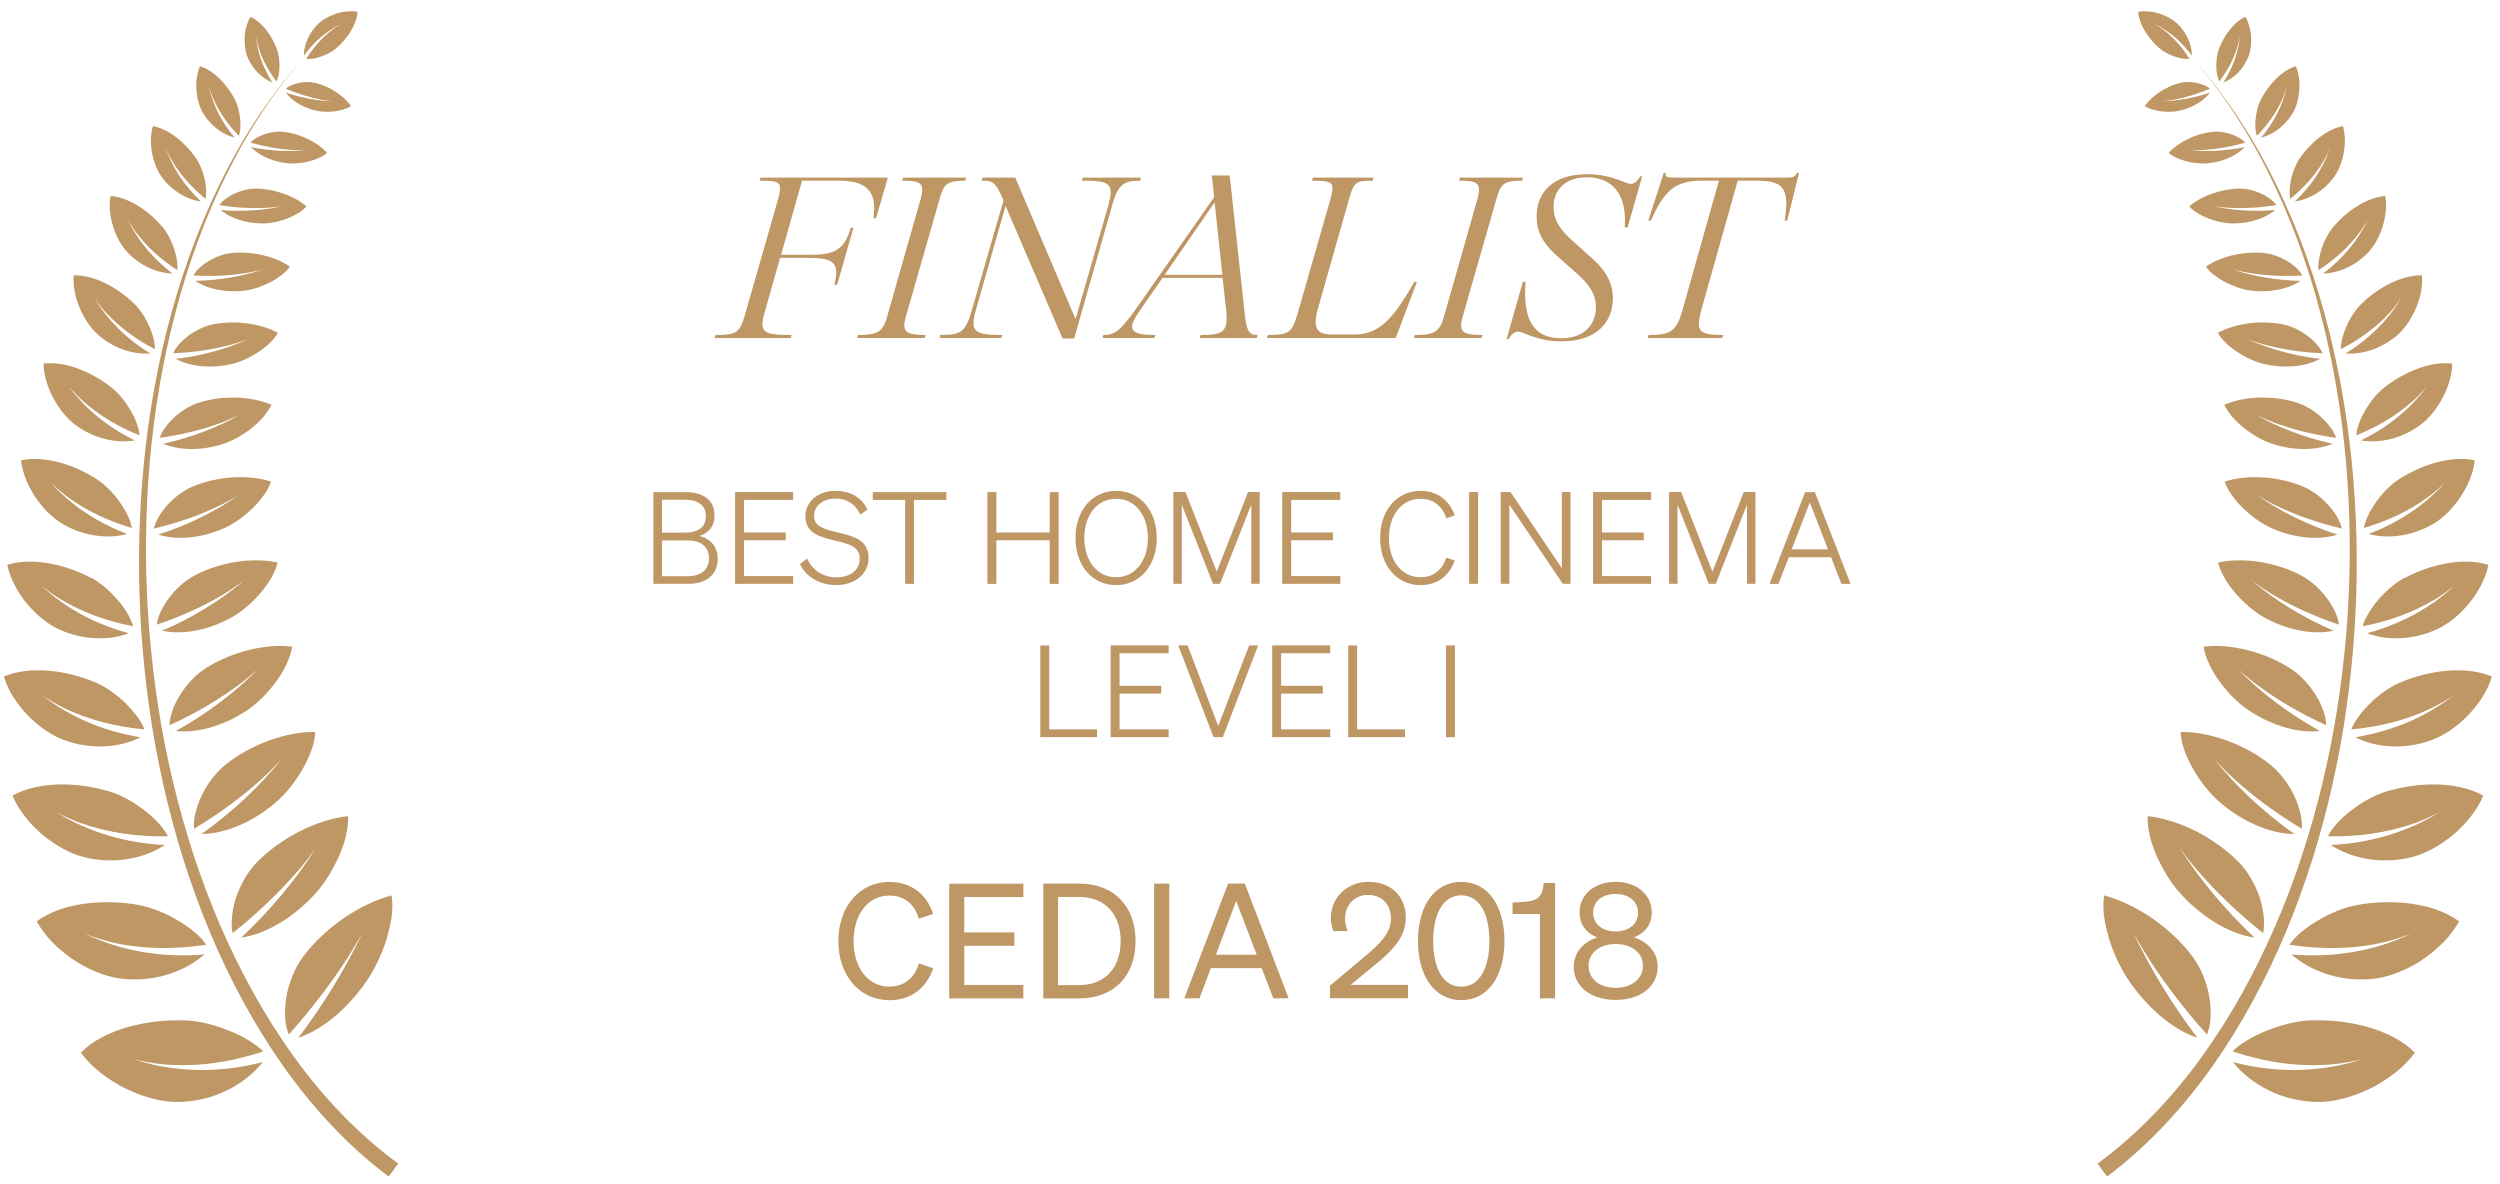 <svg width="171" height="81" viewBox="0 0 171 81" fill="none" xmlns="http://www.w3.org/2000/svg">
<path d="M50.956 21.525L53.182 13.762C53.311 13.31 53.359 13.052 53.359 12.875C53.359 12.407 52.989 12.359 51.958 12.359L52.022 12.149H60.728L59.923 14.926H59.746C59.778 14.684 59.794 14.458 59.794 14.265C59.794 12.926 59.069 12.359 57.359 12.359H54.86L53.426 17.429H55.362C57.053 17.429 57.733 17.139 58.2 15.571H58.377L57.262 19.477H57.069C57.15 19.154 57.198 18.864 57.198 18.638C57.198 17.8 56.57 17.638 55.246 17.638H53.359L52.296 21.383C52.215 21.689 52.151 21.931 52.151 22.125C52.151 22.77 52.505 22.915 54.135 22.915L54.087 23.125H48.879L48.943 22.915C50.36 22.915 50.602 22.77 50.959 21.528L50.956 21.525Z" fill="#BE9765"/>
<path d="M60.644 21.783L62.902 13.858C63.015 13.488 63.079 13.181 63.079 12.972C63.079 12.456 62.709 12.359 61.71 12.359L61.775 12.149H66.078L66.029 12.359C64.79 12.359 64.564 12.552 64.271 13.601L61.949 21.702C61.884 21.912 61.852 22.105 61.852 22.25C61.852 22.799 62.287 22.912 63.318 22.912L63.253 23.121H58.625L58.689 22.912C59.833 22.912 60.348 22.799 60.641 21.783H60.644Z" fill="#BE9765"/>
<path d="M67.137 12.355L67.202 12.146H69.443L73.569 21.831L75.778 14.165C75.891 13.745 75.972 13.423 75.972 13.165C75.972 12.439 75.408 12.359 74.004 12.359L74.068 12.149H78.033L77.985 12.359C76.938 12.359 76.487 12.552 76.097 13.955L73.469 23.157H72.68L68.78 14.084L66.812 20.992C66.667 21.476 66.587 21.831 66.587 22.105C66.587 22.815 67.182 22.911 68.554 22.911L68.49 23.121H64.268L64.316 22.911C65.781 22.911 66.058 22.734 66.541 20.989L68.638 13.71L68.558 13.533C68.091 12.42 67.849 12.355 67.141 12.355H67.137Z" fill="#BE9765"/>
<path d="M77.727 21.089L83.048 13.488L82.887 12.004H84.111L85.125 21.318C85.27 22.673 85.415 22.915 86.027 22.915L85.963 23.124H82.046L82.127 22.915C83.705 22.915 84.014 22.689 83.866 21.218L83.624 19.006H79.515L77.904 21.331C77.598 21.783 77.437 22.105 77.437 22.331C77.437 22.799 78.001 22.912 79.035 22.912L78.954 23.121H75.408L75.473 22.912C76.181 22.912 76.6 22.702 77.73 21.086L77.727 21.089ZM83.611 18.796L83.08 13.842L79.663 18.796H83.611Z" fill="#BE9765"/>
<path d="M88.736 21.525L90.961 13.762C91.09 13.31 91.138 13.052 91.138 12.875C91.138 12.407 90.768 12.359 89.737 12.359L89.802 12.149H93.943L93.895 12.359C92.8 12.359 92.623 12.439 92.33 13.423L90.12 21.202C90.024 21.541 89.992 21.815 89.992 22.025C89.992 22.686 90.394 22.879 91.151 22.879H92.713C94.52 22.879 95.534 21.38 96.742 19.28H96.919L95.467 23.121H86.648L86.713 22.912C88.13 22.912 88.371 22.767 88.729 21.525H88.736Z" fill="#BE9765"/>
<path d="M98.73 21.783L100.988 13.858C101.101 13.488 101.165 13.181 101.165 12.972C101.165 12.456 100.795 12.359 99.796 12.359L99.861 12.149H104.164L104.115 12.359C102.875 12.359 102.65 12.552 102.357 13.601L100.035 21.702C99.97 21.912 99.938 22.105 99.938 22.25C99.938 22.799 100.373 22.912 101.403 22.912L101.339 23.121H96.711L96.775 22.912C97.919 22.912 98.434 22.799 98.727 21.783H98.73Z" fill="#BE9765"/>
<path d="M103.838 22.686C103.58 22.686 103.355 22.895 103.178 23.202H103.049L104.163 19.28H104.356C104.115 22.122 105.097 23.137 106.791 23.137C108.485 23.137 109.162 22.057 109.162 21.038C109.162 20.019 108.582 19.358 107.841 18.696L106.569 17.567C105.828 16.906 105.104 16.116 105.104 14.807C105.104 13.243 106.118 11.917 108.553 11.917C110.292 11.917 111.149 12.578 111.552 12.578C111.793 12.578 112.019 12.368 112.196 12.062H112.325L111.326 15.565H111.133C111.31 13.255 110.247 12.127 108.569 12.127C106.891 12.127 106.263 13.143 106.263 14.162C106.263 15.181 106.891 15.874 107.6 16.503L108.856 17.632C109.564 18.261 110.321 19.099 110.321 20.409C110.321 21.925 109.323 23.347 106.807 23.347C105.081 23.347 104.244 22.686 103.841 22.686H103.838Z" fill="#BE9765"/>
<path d="M115.059 21.283L117.575 12.356H116.48C114.496 12.356 113.851 13.065 112.917 15.084H112.74L113.803 11.823H113.932C113.9 12.098 114.013 12.146 114.399 12.146H122.216C122.651 12.146 122.779 12.098 122.908 11.823H123.053L122.248 15.084H122.071C122.135 14.633 122.183 14.246 122.183 13.923C122.183 12.714 121.62 12.359 120.216 12.359H118.86L116.36 21.238C116.264 21.609 116.199 21.915 116.199 22.141C116.199 22.786 116.683 22.915 117.877 22.915L117.797 23.125H112.686L112.766 22.915C114.231 22.915 114.67 22.673 115.056 21.286L115.059 21.283Z" fill="#BE9765"/>
<path d="M44.691 33.661H46.865C48.173 33.661 48.872 34.238 48.872 35.277C48.872 36.099 48.356 36.499 47.841 36.657C48.601 36.841 49.091 37.399 49.091 38.221C49.091 39.305 48.324 39.934 47.075 39.934H44.691V33.658V33.661ZM46.83 36.431C47.764 36.431 48.279 36.064 48.279 35.312C48.279 34.561 47.764 34.183 46.83 34.183H45.284V36.428H46.83V36.431ZM45.284 39.411H47.055C47.999 39.411 48.495 38.921 48.495 38.189C48.495 37.457 47.999 36.967 47.055 36.967H45.284V39.415V39.411Z" fill="#BE9765"/>
<path d="M54.251 33.661V34.193H50.891V36.422H53.745V36.954H50.891V39.402H54.251V39.934H50.279V33.658H54.251V33.661Z" fill="#BE9765"/>
<path d="M55.21 38.205C55.568 39.018 56.318 39.489 57.217 39.489C58.115 39.489 58.805 39.018 58.805 38.221C58.805 37.357 58.038 37.199 57.059 36.964C56.054 36.718 55.088 36.467 55.088 35.312C55.088 34.264 56.012 33.574 57.139 33.574C58.267 33.574 58.982 34.1 59.323 34.858L58.843 35.2C58.537 34.545 58.016 34.106 57.133 34.106C56.312 34.106 55.684 34.587 55.684 35.267C55.684 36.028 56.357 36.186 57.272 36.412C58.318 36.667 59.41 36.883 59.41 38.176C59.41 39.305 58.399 40.021 57.201 40.021C56.109 40.021 55.107 39.463 54.721 38.58L55.21 38.202V38.205Z" fill="#BE9765"/>
<path d="M62.515 34.193V39.934H61.913V34.193H59.697V33.661H64.731V34.193H62.515Z" fill="#BE9765"/>
<path d="M72.412 33.661V39.937H71.8V36.957H68.151V39.937H67.539V33.661H68.151V36.422H71.8V33.661H72.412Z" fill="#BE9765"/>
<path d="M76.341 33.574C77.948 33.574 79.123 34.883 79.123 36.799C79.123 38.715 77.945 40.024 76.341 40.024C74.737 40.024 73.564 38.715 73.564 36.799C73.564 34.883 74.734 33.574 76.341 33.574ZM76.341 34.116C75.065 34.116 74.167 35.209 74.167 36.799C74.167 38.389 75.065 39.483 76.341 39.483C77.616 39.483 78.515 38.389 78.515 36.799C78.515 35.209 77.623 34.116 76.341 34.116Z" fill="#BE9765"/>
<path d="M82.973 39.934L80.834 34.516V39.934H80.258V33.658H81.086L83.224 39.102L85.363 33.658H86.165V39.934H85.588V34.516L83.45 39.934H82.97H82.973Z" fill="#BE9765"/>
<path d="M91.676 33.661V34.193H88.317V36.422H91.171V36.954H88.317V39.402H91.676V39.934H87.705V33.658H91.676V33.661Z" fill="#BE9765"/>
<path d="M97.167 39.483C98.03 39.483 98.658 38.986 98.922 38.154L99.505 38.338C99.138 39.395 98.301 40.024 97.167 40.024C95.57 40.024 94.4 38.715 94.4 36.799C94.4 34.883 95.57 33.574 97.167 33.574C98.301 33.574 99.138 34.203 99.505 35.261L98.922 35.445C98.661 34.616 98.03 34.116 97.167 34.116C95.892 34.116 95.003 35.216 95.003 36.799C95.003 38.383 95.892 39.483 97.167 39.483Z" fill="#BE9765"/>
<path d="M101.102 39.934H100.49V33.658H101.102V39.934Z" fill="#BE9765"/>
<path d="M107.422 39.934H106.897L103.241 34.525V39.934H102.648V33.658H103.322L106.829 38.866V33.658H107.422V39.934Z" fill="#BE9765"/>
<path d="M112.936 33.661V34.193H109.577V36.422H112.43V36.954H109.577V39.402H112.936V39.934H108.965V33.658H112.936V33.661Z" fill="#BE9765"/>
<path d="M116.881 39.934L114.743 34.516V39.934H114.166V33.658H114.994L117.132 39.102L119.271 33.658H120.073V39.934H119.496V34.516L117.358 39.934H116.878H116.881Z" fill="#BE9765"/>
<path d="M124.135 33.661L126.579 39.937H125.951L125.243 38.112H122.354L121.645 39.937H121.033L123.468 33.661H124.132H124.135ZM122.553 37.576H125.033L123.793 34.361L122.553 37.576Z" fill="#BE9765"/>
<path d="M71.156 44.15H71.768V49.89H75.04V50.422H71.156V44.146V44.15Z" fill="#BE9765"/>
<path d="M79.936 44.15V44.682H76.577V46.91H79.43V47.442H76.577V49.89H79.936V50.422H75.965V44.146H79.936V44.15Z" fill="#BE9765"/>
<path d="M83.009 50.422L80.59 44.146H81.234L83.328 49.661L85.44 44.146H86.059L83.64 50.422H83.002H83.009Z" fill="#BE9765"/>
<path d="M90.987 44.15V44.682H87.627V46.91H90.481V47.442H87.627V49.89H90.987V50.422H87.016V44.146H90.987V44.15Z" fill="#BE9765"/>
<path d="M92.217 44.15H92.829V49.89H96.101V50.422H92.217V44.146V44.15Z" fill="#BE9765"/>
<path d="M99.52 50.422H98.908V44.146H99.52V50.422Z" fill="#BE9765"/>
<path d="M60.838 67.481C61.843 67.481 62.568 66.891 62.848 65.897L63.83 66.226C63.376 67.581 62.317 68.413 60.835 68.413C58.825 68.413 57.344 66.762 57.344 64.369C57.344 61.975 58.825 60.324 60.835 60.324C62.317 60.324 63.376 61.156 63.83 62.511L62.848 62.84C62.568 61.846 61.843 61.256 60.838 61.256C59.402 61.256 58.384 62.514 58.384 64.372C58.384 66.23 59.402 67.487 60.838 67.487V67.481Z" fill="#BE9765"/>
<path d="M69.997 60.44V61.359H65.955V63.775H69.382V64.694H65.955V67.371H69.997V68.29H64.928V60.443H69.997V60.44Z" fill="#BE9765"/>
<path d="M71.359 60.44H73.823C76.181 60.44 77.672 61.969 77.672 64.365C77.672 66.761 76.181 68.29 73.823 68.29H71.359V60.443V60.44ZM73.823 67.38C75.585 67.38 76.654 66.19 76.654 64.365C76.654 62.539 75.585 61.349 73.81 61.349H72.374V67.384H73.823V67.38Z" fill="#BE9765"/>
<path d="M79.978 68.287H78.941V60.44H79.978V68.287Z" fill="#BE9765"/>
<path d="M85.148 60.44L88.143 68.287H87.093L86.304 66.219H82.822L82.043 68.287H81.006L84.001 60.44H85.148ZM83.17 65.303H85.959L84.555 61.62L83.17 65.303Z" fill="#BE9765"/>
<path d="M93.259 65.5C94.318 64.613 95.14 63.862 95.14 62.833C95.14 61.872 94.525 61.214 93.571 61.214C92.618 61.214 92.003 61.936 92.003 62.833C92.003 63.117 92.067 63.413 92.177 63.684H91.204C91.085 63.346 91.03 63.084 91.03 62.778C91.03 61.378 92.167 60.317 93.594 60.317C95.162 60.317 96.157 61.323 96.157 62.765C96.157 64.097 95.249 65.016 94.135 65.922L92.383 67.364H96.309V68.283H90.969V67.419L93.262 65.497L93.259 65.5Z" fill="#BE9765"/>
<path d="M99.953 60.321C101.792 60.321 102.904 61.972 102.904 64.365C102.904 66.758 101.789 68.409 99.953 68.409C98.118 68.409 96.99 66.758 96.99 64.365C96.99 61.972 98.105 60.321 99.953 60.321ZM99.953 67.49C101.206 67.49 101.876 66.2 101.876 64.365C101.876 62.53 101.206 61.24 99.953 61.24C98.7 61.24 98.027 62.53 98.027 64.365C98.027 66.2 98.688 67.49 99.953 67.49Z" fill="#BE9765"/>
<path d="M106.367 60.394V68.286H105.33V62.517H103.459V61.739L104.293 61.684C105.211 61.62 105.514 61.301 105.591 60.394H106.371H106.367Z" fill="#BE9765"/>
<path d="M112.982 62.417C112.982 63.204 112.538 63.816 111.762 64.123C112.693 64.407 113.385 65.129 113.385 66.123C113.385 67.5 112.174 68.396 110.509 68.396C108.844 68.396 107.643 67.5 107.643 66.123C107.643 65.129 108.335 64.407 109.253 64.123C108.486 63.816 108.042 63.204 108.042 62.417C108.042 61.159 109.102 60.317 110.506 60.317C111.91 60.317 112.982 61.159 112.982 62.417ZM108.657 66.058C108.657 66.955 109.414 67.567 110.506 67.567C111.598 67.567 112.377 66.955 112.377 66.058C112.377 65.161 111.598 64.571 110.506 64.571C109.414 64.571 108.657 65.184 108.657 66.058ZM112.042 62.43C112.042 61.665 111.427 61.149 110.506 61.149C109.585 61.149 108.969 61.662 108.969 62.43C108.969 63.197 109.598 63.71 110.506 63.71C111.414 63.71 112.042 63.207 112.042 62.43Z" fill="#BE9765"/>
<path d="M11.172 53.667C10.399 50.264 9.919 46.801 9.674 43.327C9.436 39.85 9.452 36.361 9.732 32.89C10.012 29.423 10.56 25.972 11.41 22.599C12.261 19.229 13.414 15.929 14.924 12.801C15.681 11.236 16.521 9.714 17.472 8.26C18.422 6.808 19.472 5.418 20.628 4.128C19.488 5.434 18.457 6.834 17.53 8.298C16.602 9.763 15.781 11.291 15.05 12.859C13.584 16 12.479 19.299 11.678 22.666C10.876 26.034 10.376 29.472 10.141 32.923C9.909 36.374 9.938 39.844 10.222 43.288C10.512 46.733 11.033 50.158 11.842 53.512C12.644 56.866 13.707 60.163 15.075 63.323C16.444 66.481 18.106 69.512 20.113 72.293C22.119 75.066 24.493 77.585 27.237 79.588L26.586 80.478C25.169 79.417 23.858 78.227 22.651 76.943C21.443 75.663 20.335 74.289 19.327 72.857C17.311 69.983 15.658 66.874 14.312 63.649C12.969 60.421 11.938 57.073 11.169 53.67L11.172 53.667Z" fill="#BE9765"/>
<path d="M26.499 64.046C26.354 64.546 26.163 65.058 25.941 65.549C25.887 65.671 25.829 65.794 25.767 65.913C25.709 66.029 25.651 66.148 25.59 66.261C25.468 66.487 25.339 66.706 25.204 66.913C24.627 67.784 23.909 68.638 23.094 69.357C22.279 70.077 21.374 70.66 20.408 70.986C20.862 70.386 21.291 69.786 21.696 69.19C22.102 68.59 22.479 68 22.849 67.397C23.217 66.797 23.558 66.2 23.874 65.61C23.951 65.465 24.028 65.32 24.105 65.168C24.183 65.02 24.26 64.871 24.337 64.723C24.489 64.426 24.634 64.133 24.769 63.839C24.457 64.391 24.131 64.958 23.774 65.516C23.204 66.406 22.576 67.293 21.899 68.174C21.812 68.287 21.729 68.393 21.642 68.503C21.555 68.612 21.471 68.722 21.387 68.829C21.213 69.045 21.039 69.261 20.862 69.477C20.505 69.909 20.134 70.335 19.754 70.76C19.69 70.602 19.632 70.428 19.59 70.238C19.548 70.048 19.516 69.844 19.506 69.622C19.484 69.183 19.506 68.703 19.587 68.216C19.661 67.735 19.809 67.232 20.002 66.761C20.192 66.29 20.434 65.845 20.721 65.458C20.811 65.336 20.904 65.216 21.001 65.094C21.101 64.971 21.2 64.852 21.307 64.736C21.519 64.5 21.741 64.268 21.973 64.049C22.44 63.604 22.946 63.194 23.477 62.826C24.537 62.094 25.69 61.543 26.779 61.246C26.817 61.446 26.837 61.656 26.837 61.878C26.837 61.991 26.837 62.101 26.83 62.214C26.827 62.327 26.817 62.443 26.805 62.559C26.779 62.794 26.74 63.036 26.685 63.288C26.631 63.536 26.563 63.794 26.492 64.039L26.499 64.046Z" fill="#BE9765"/>
<path d="M8.742 70.251C9.366 70.073 10.02 69.951 10.671 69.873C10.999 69.838 11.325 69.809 11.647 69.799C11.808 69.793 11.969 69.79 12.13 69.79C12.291 69.79 12.452 69.79 12.613 69.793C13.122 69.806 13.653 69.889 14.175 70.015C14.7 70.141 15.202 70.319 15.698 70.512C16.188 70.709 16.639 70.931 17.029 71.173C17.219 71.296 17.405 71.415 17.573 71.538C17.737 71.66 17.882 71.789 18.004 71.918C17.46 72.099 16.913 72.254 16.359 72.386C16.082 72.454 15.805 72.512 15.524 72.566C15.383 72.592 15.244 72.618 15.103 72.641C14.964 72.663 14.826 72.686 14.684 72.705C13.566 72.857 12.429 72.899 11.267 72.808C10.545 72.75 9.846 72.612 9.135 72.45C9.498 72.566 9.859 72.67 10.226 72.76C10.41 72.805 10.59 72.847 10.774 72.886C10.957 72.921 11.144 72.957 11.331 72.986C12.075 73.105 12.816 73.173 13.553 73.186C14.288 73.202 15.041 73.157 15.779 73.066C16.52 72.976 17.251 72.834 17.979 72.647C17.331 73.45 16.478 74.118 15.502 74.592C14.526 75.066 13.428 75.343 12.294 75.372C12.027 75.379 11.746 75.366 11.45 75.334C11.302 75.317 11.154 75.295 11.003 75.269C10.854 75.243 10.703 75.211 10.552 75.172C9.943 75.024 9.305 74.798 8.68 74.501C8.365 74.356 8.068 74.189 7.775 74.005C7.482 73.821 7.199 73.624 6.928 73.415C6.793 73.308 6.658 73.199 6.532 73.089C6.403 72.979 6.278 72.863 6.165 72.744C5.933 72.505 5.721 72.26 5.527 72.002C6.349 71.173 7.492 70.606 8.742 70.251Z" fill="#BE9765"/>
<path d="M23.678 57.121C23.575 57.576 23.41 58.05 23.201 58.524C23.095 58.763 22.988 58.992 22.866 59.221C22.747 59.45 22.618 59.675 22.483 59.895C22.209 60.33 21.91 60.743 21.591 61.094C20.267 62.565 18.409 63.842 16.499 64.136C17.014 63.652 17.5 63.162 17.971 62.662C18.444 62.162 18.895 61.652 19.32 61.143C19.533 60.888 19.739 60.633 19.938 60.375C20.138 60.117 20.328 59.862 20.525 59.601C20.908 59.079 21.269 58.556 21.597 58.034C21.233 58.521 20.863 59.011 20.444 59.492C20.277 59.685 20.106 59.879 19.935 60.066C19.765 60.253 19.594 60.44 19.417 60.627C19.062 60.998 18.698 61.365 18.318 61.727C17.942 62.088 17.549 62.443 17.149 62.794C16.747 63.142 16.334 63.487 15.916 63.823C15.874 63.668 15.858 63.491 15.848 63.307C15.842 63.12 15.848 62.92 15.867 62.714C15.909 62.301 15.993 61.856 16.141 61.41C16.444 60.511 16.94 59.624 17.581 58.969C18.399 58.14 19.423 57.405 20.509 56.856C21.594 56.308 22.744 55.941 23.806 55.825C23.819 56.024 23.813 56.237 23.787 56.457C23.774 56.566 23.758 56.679 23.736 56.792C23.716 56.905 23.697 57.014 23.671 57.127L23.678 57.121Z" fill="#BE9765"/>
<path d="M9.418 61.891C10.362 62.053 11.354 62.468 12.188 62.975C12.61 63.226 13.006 63.497 13.331 63.778C13.496 63.917 13.644 64.058 13.776 64.2C13.905 64.342 14.014 64.484 14.114 64.62C13.576 64.704 13.045 64.762 12.513 64.8C11.982 64.839 11.45 64.852 10.916 64.846C10.384 64.836 9.85 64.8 9.315 64.739C9.048 64.71 8.781 64.671 8.513 64.626C8.246 64.581 7.988 64.529 7.724 64.468C7.067 64.32 6.433 64.104 5.795 63.868C6.436 64.171 7.09 64.426 7.75 64.636C8.078 64.742 8.42 64.833 8.761 64.913C9.103 64.994 9.444 65.062 9.785 65.12C10.471 65.236 11.164 65.307 11.86 65.336C12.558 65.362 13.27 65.342 13.979 65.284C12.523 66.558 10.365 67.2 8.252 66.935C7.76 66.874 7.228 66.729 6.684 66.516C6.413 66.41 6.136 66.284 5.863 66.142C5.589 66 5.312 65.845 5.057 65.668C4.539 65.32 4.043 64.913 3.598 64.468C3.489 64.359 3.383 64.242 3.28 64.126C3.18 64.01 3.086 63.891 2.996 63.768C2.816 63.526 2.651 63.275 2.51 63.02C3.392 62.368 4.536 61.988 5.75 61.817C6.964 61.646 8.249 61.685 9.418 61.888V61.891Z" fill="#BE9765"/>
<path d="M21.04 51.951C20.94 52.167 20.821 52.387 20.705 52.596C20.228 53.444 19.578 54.264 18.908 54.847C17.497 56.076 15.597 57.025 13.78 57.05C14.321 56.663 14.84 56.267 15.336 55.857C15.835 55.447 16.322 55.025 16.779 54.596C17.236 54.167 17.671 53.728 18.083 53.283C18.286 53.061 18.492 52.835 18.689 52.609C18.885 52.38 19.078 52.151 19.262 51.922C18.866 52.342 18.457 52.767 18.016 53.174C17.317 53.822 16.566 54.438 15.771 55.025C14.975 55.609 14.138 56.166 13.275 56.686C13.236 56.386 13.275 56.025 13.365 55.641C13.452 55.257 13.594 54.851 13.777 54.451C13.957 54.051 14.209 53.651 14.482 53.286C14.759 52.922 15.069 52.593 15.407 52.319C15.832 51.977 16.296 51.661 16.798 51.384C17.301 51.103 17.832 50.861 18.37 50.664C19.446 50.268 20.56 50.052 21.565 50.068C21.536 50.464 21.459 50.877 21.307 51.303C21.233 51.516 21.143 51.732 21.04 51.948V51.951Z" fill="#BE9765"/>
<path d="M5.756 53.764C6.333 53.844 6.906 53.964 7.444 54.122C7.872 54.248 8.307 54.438 8.719 54.664C9.135 54.889 9.521 55.16 9.895 55.441C10.262 55.721 10.591 56.025 10.861 56.321C11.132 56.621 11.338 56.921 11.486 57.202C10.462 57.221 9.466 57.166 8.478 57.021C7.489 56.879 6.51 56.644 5.55 56.309C4.954 56.099 4.394 55.831 3.83 55.544C4.11 55.718 4.394 55.88 4.677 56.034C4.964 56.189 5.254 56.331 5.556 56.463C6.156 56.728 6.767 56.953 7.392 57.141C8.017 57.328 8.648 57.476 9.296 57.586C9.946 57.692 10.607 57.763 11.277 57.798C9.756 58.798 7.663 59.114 5.734 58.627C4.829 58.398 3.827 57.853 2.922 57.108C2.693 56.921 2.484 56.721 2.281 56.512C2.078 56.302 1.888 56.083 1.711 55.854C1.36 55.399 1.051 54.915 0.857 54.419C1.759 53.915 2.87 53.686 4.02 53.657C4.593 53.645 5.18 53.68 5.756 53.761V53.764Z" fill="#BE9765"/>
<path d="M19.619 45.385C19.445 45.775 19.209 46.168 18.939 46.549C18.388 47.31 17.725 48.01 17.039 48.49C15.583 49.503 13.708 50.177 12.021 50.003C13.116 49.397 14.134 48.732 15.068 48.023C15.531 47.668 15.992 47.3 16.424 46.923C16.855 46.546 17.267 46.155 17.651 45.759C17.245 46.117 16.829 46.471 16.375 46.81C14.916 47.894 13.332 48.816 11.596 49.603C11.609 49.032 11.847 48.284 12.295 47.571C12.736 46.858 13.332 46.188 14.018 45.743C15.747 44.617 18.108 43.998 19.982 44.233C19.957 44.42 19.908 44.611 19.847 44.804C19.786 44.998 19.702 45.194 19.615 45.388L19.619 45.385Z" fill="#BE9765"/>
<path d="M6.424 46.63C7.197 46.946 7.97 47.494 8.582 48.094C9.187 48.697 9.686 49.342 9.88 49.894C8.933 49.803 8.002 49.649 7.09 49.413C6.173 49.181 5.3 48.865 4.446 48.462C3.915 48.207 3.412 47.907 2.913 47.591C3.403 47.962 3.908 48.304 4.433 48.607C4.962 48.91 5.493 49.184 6.063 49.42C7.193 49.891 8.382 50.226 9.609 50.432C8.079 51.2 6.102 51.261 4.372 50.616C3.557 50.313 2.652 49.713 1.911 48.939C1.538 48.552 1.193 48.123 0.907 47.672C0.758 47.446 0.639 47.214 0.533 46.981C0.427 46.746 0.336 46.511 0.266 46.275C2.04 45.524 4.498 45.84 6.424 46.633V46.63Z" fill="#BE9765"/>
<path d="M13.158 41.763C12.379 42.121 11.567 42.443 10.727 42.727C10.755 42.463 10.846 42.163 10.984 41.85C11.132 41.537 11.326 41.211 11.561 40.902C12.021 40.279 12.659 39.705 13.329 39.353C14.169 38.908 15.165 38.589 16.154 38.434C17.145 38.279 18.134 38.283 18.994 38.48C18.907 38.825 18.759 39.179 18.556 39.531C18.353 39.882 18.096 40.231 17.815 40.563C17.532 40.895 17.216 41.208 16.885 41.492C16.556 41.772 16.218 42.017 15.877 42.211C14.437 43.024 12.636 43.466 11.084 43.143C12.153 42.685 13.155 42.163 14.092 41.585C14.566 41.298 15.017 40.995 15.451 40.682C15.667 40.524 15.88 40.366 16.086 40.202C16.295 40.037 16.501 39.873 16.698 39.705C16.282 40.002 15.86 40.298 15.416 40.573C14.698 41.011 13.941 41.411 13.155 41.769L13.158 41.763Z" fill="#BE9765"/>
<path d="M6.194 39.498C6.887 39.86 7.534 40.437 8.062 41.05C8.323 41.356 8.549 41.672 8.723 41.975C8.906 42.279 9.038 42.572 9.106 42.84C8.233 42.666 7.383 42.437 6.558 42.137C5.74 41.837 4.951 41.466 4.191 41.018C3.714 40.737 3.28 40.414 2.851 40.076C3.057 40.269 3.273 40.456 3.489 40.634C3.708 40.814 3.937 40.985 4.165 41.15C4.629 41.479 5.109 41.776 5.605 42.046C6.607 42.585 7.685 43.004 8.809 43.314C7.318 43.878 5.476 43.746 3.927 42.995C3.56 42.817 3.183 42.569 2.819 42.272C2.458 41.972 2.114 41.617 1.795 41.23C1.476 40.843 1.202 40.418 0.98 39.976C0.758 39.537 0.587 39.082 0.5 38.634C1.357 38.363 2.349 38.357 3.341 38.531C4.333 38.705 5.321 39.053 6.191 39.508L6.194 39.498Z" fill="#BE9765"/>
<path d="M12.862 35.474C12.108 35.738 11.325 35.964 10.523 36.151C10.578 35.909 10.691 35.638 10.849 35.364C11.01 35.087 11.209 34.806 11.457 34.538C11.95 34.003 12.565 33.529 13.226 33.261C14.875 32.581 16.981 32.429 18.54 32.942C18.437 33.255 18.263 33.571 18.041 33.877C17.825 34.187 17.564 34.49 17.271 34.77C16.974 35.054 16.659 35.319 16.33 35.551C16.002 35.783 15.661 35.98 15.329 36.128C13.925 36.754 12.23 37.006 10.82 36.567C11.841 36.238 12.826 35.841 13.741 35.39C14.652 34.938 15.522 34.432 16.308 33.874C15.902 34.113 15.493 34.351 15.052 34.567C14.343 34.909 13.615 35.212 12.862 35.477V35.474Z" fill="#BE9765"/>
<path d="M8.703 36.522C7.283 36.912 5.583 36.625 4.22 35.8C3.901 35.606 3.576 35.345 3.267 35.038C2.958 34.729 2.661 34.374 2.41 33.99C2.156 33.603 1.933 33.187 1.763 32.765C1.599 32.339 1.486 31.907 1.438 31.484C3.064 31.136 5.106 31.797 6.623 32.781C7.222 33.174 7.792 33.764 8.214 34.374C8.423 34.677 8.61 34.99 8.749 35.287C8.887 35.583 8.98 35.864 9.016 36.115C8.23 35.88 7.467 35.593 6.732 35.245C5.998 34.896 5.296 34.487 4.639 34.003C4.23 33.703 3.85 33.368 3.479 33.019C4.191 33.806 4.977 34.49 5.863 35.074C6.742 35.657 7.686 36.141 8.703 36.522Z" fill="#BE9765"/>
<path d="M13.127 29.526C12.409 29.704 11.678 29.842 10.924 29.949C10.992 29.73 11.114 29.491 11.288 29.252C11.462 29.014 11.678 28.772 11.922 28.546C12.409 28.094 13.037 27.714 13.658 27.523C14.048 27.404 14.463 27.314 14.889 27.259C15.317 27.204 15.752 27.185 16.18 27.198C17.04 27.224 17.874 27.385 18.563 27.685C18.435 27.962 18.257 28.239 18.029 28.504C17.8 28.768 17.53 29.023 17.24 29.259C16.95 29.494 16.631 29.71 16.309 29.894C15.984 30.078 15.662 30.229 15.343 30.339C14 30.794 12.412 30.874 11.159 30.352C12.135 30.139 13.059 29.858 13.945 29.523C14.386 29.355 14.818 29.172 15.23 28.978C15.436 28.881 15.639 28.778 15.842 28.675C16.045 28.568 16.244 28.462 16.438 28.352C16.042 28.536 15.639 28.72 15.22 28.881C14.547 29.136 13.845 29.352 13.127 29.529V29.526Z" fill="#BE9765"/>
<path d="M5.386 25.234C5.789 25.385 6.185 25.576 6.562 25.788C6.942 26.005 7.303 26.246 7.631 26.508C8.156 26.924 8.607 27.511 8.955 28.107C9.126 28.407 9.267 28.707 9.364 28.991C9.464 29.275 9.531 29.546 9.544 29.778C8.839 29.494 8.159 29.162 7.519 28.778C6.878 28.394 6.272 27.959 5.705 27.459C5.351 27.146 5.035 26.808 4.726 26.456C4.871 26.653 5.019 26.843 5.174 27.027C5.332 27.211 5.496 27.391 5.663 27.566C5.998 27.914 6.359 28.243 6.733 28.546C7.486 29.159 8.324 29.684 9.219 30.123C7.873 30.358 6.346 29.949 5.164 29.068C4.887 28.862 4.607 28.594 4.353 28.288C4.098 27.978 3.86 27.627 3.657 27.249C3.451 26.872 3.286 26.472 3.171 26.069C3.055 25.666 2.977 25.256 2.981 24.866C3.744 24.776 4.581 24.927 5.386 25.23V25.234Z" fill="#BE9765"/>
<path d="M14.546 22.189C16.024 21.889 17.799 22.099 19.01 22.77C18.73 23.25 18.243 23.708 17.663 24.086C17.09 24.463 16.44 24.763 15.837 24.902C14.575 25.198 13.126 25.134 12.024 24.55C12.926 24.441 13.802 24.266 14.636 24.037C15.055 23.924 15.454 23.796 15.854 23.654C16.253 23.512 16.636 23.357 17.01 23.189C16.636 23.325 16.253 23.457 15.854 23.563C15.209 23.737 14.562 23.873 13.892 23.973C13.222 24.073 12.536 24.134 11.844 24.163C12.008 23.776 12.391 23.337 12.878 22.97C13.37 22.605 13.966 22.309 14.549 22.189H14.546Z" fill="#BE9765"/>
<path d="M10.205 22.312C10.466 22.886 10.614 23.46 10.595 23.886C9.977 23.563 9.391 23.205 8.84 22.799C8.289 22.392 7.764 21.941 7.3 21.438C7.007 21.125 6.746 20.783 6.495 20.438C6.727 20.822 6.978 21.186 7.252 21.531C7.526 21.876 7.829 22.209 8.144 22.521C8.779 23.147 9.487 23.699 10.273 24.176C9.03 24.273 7.667 23.766 6.666 22.86C6.199 22.434 5.754 21.793 5.452 21.067C5.152 20.348 4.978 19.544 5.046 18.832C6.453 18.803 8.041 19.677 9.139 20.735C9.584 21.157 9.954 21.738 10.209 22.312H10.205Z" fill="#BE9765"/>
<path d="M13.227 18.841C13.41 18.506 13.787 18.141 14.267 17.858C14.743 17.571 15.301 17.358 15.848 17.306C17.207 17.171 18.792 17.519 19.826 18.238C19.681 18.445 19.485 18.638 19.256 18.816C19.027 18.993 18.773 19.161 18.496 19.302C17.939 19.586 17.327 19.802 16.773 19.873C15.6 20.025 14.296 19.838 13.352 19.209C14.183 19.193 14.988 19.115 15.761 18.983C16.534 18.851 17.285 18.67 17.98 18.428C17.633 18.515 17.275 18.603 16.908 18.664C15.716 18.857 14.492 18.916 13.23 18.841H13.227Z" fill="#BE9765"/>
<path d="M11.912 17.023C12.086 17.564 12.179 18.096 12.124 18.48C11.068 17.787 10.118 16.964 9.364 15.968C9.126 15.658 8.92 15.326 8.723 14.987C9.078 15.723 9.506 16.4 10.028 17.023C10.55 17.645 11.145 18.206 11.802 18.709C10.669 18.683 9.483 18.106 8.665 17.197C8.279 16.768 7.931 16.145 7.728 15.465C7.625 15.123 7.548 14.768 7.519 14.42C7.49 14.068 7.503 13.723 7.561 13.404C8.833 13.504 10.192 14.439 11.094 15.497C11.448 15.919 11.735 16.477 11.915 17.019L11.912 17.023Z" fill="#BE9765"/>
<path d="M16.675 14.213C16.124 14.181 15.57 14.12 15.01 14.027C15.106 13.885 15.245 13.743 15.422 13.607C15.599 13.475 15.805 13.349 16.034 13.246C16.259 13.139 16.501 13.053 16.749 12.991C17 12.933 17.255 12.901 17.499 12.901C18.723 12.907 20.108 13.378 20.962 14.117C20.669 14.455 20.189 14.726 19.677 14.936C19.416 15.039 19.142 15.12 18.871 15.178C18.601 15.236 18.337 15.275 18.086 15.281C17.026 15.307 15.876 15.017 15.094 14.365C15.838 14.43 16.559 14.433 17.264 14.388C17.973 14.346 18.649 14.249 19.303 14.107C18.978 14.149 18.656 14.191 18.321 14.21C17.783 14.243 17.235 14.239 16.681 14.207L16.675 14.213Z" fill="#BE9765"/>
<path d="M13.774 11.52C13.87 11.765 13.954 12.023 14.006 12.275C14.06 12.527 14.096 12.772 14.102 12.997C14.112 13.223 14.102 13.43 14.057 13.601C13.616 13.239 13.204 12.852 12.827 12.436C12.453 12.02 12.118 11.572 11.825 11.088C11.642 10.788 11.487 10.472 11.349 10.153C11.584 10.843 11.919 11.494 12.318 12.098C12.721 12.704 13.207 13.265 13.748 13.778C12.737 13.649 11.732 13.02 11.081 12.13C10.93 11.92 10.785 11.669 10.672 11.388C10.559 11.111 10.469 10.807 10.408 10.491C10.279 9.859 10.296 9.192 10.457 8.624C11.587 8.834 12.708 9.801 13.416 10.836C13.558 11.043 13.674 11.278 13.771 11.524L13.774 11.52Z" fill="#BE9765"/>
<path d="M17.136 9.756C17.184 9.698 17.246 9.64 17.313 9.585C17.384 9.53 17.461 9.479 17.545 9.43C17.713 9.33 17.909 9.243 18.118 9.172C18.534 9.027 19.017 8.969 19.445 9.021C19.983 9.088 20.547 9.259 21.059 9.508C21.574 9.759 22.035 10.082 22.373 10.45C22.228 10.582 22.044 10.698 21.835 10.795C21.629 10.891 21.394 10.969 21.159 11.033C20.685 11.159 20.16 11.211 19.719 11.172C18.785 11.091 17.799 10.717 17.171 10.066C17.819 10.195 18.457 10.272 19.085 10.308C19.397 10.324 19.706 10.33 20.009 10.324C20.16 10.32 20.312 10.314 20.46 10.304C20.611 10.298 20.759 10.285 20.907 10.272C20.618 10.272 20.325 10.275 20.028 10.259C19.078 10.208 18.099 10.027 17.133 9.756H17.136Z" fill="#BE9765"/>
<path d="M16.443 8.76C16.433 8.86 16.424 8.953 16.404 9.043C16.388 9.13 16.369 9.214 16.34 9.285C15.628 8.56 15.048 7.76 14.627 6.844C14.494 6.557 14.395 6.263 14.304 5.967C14.34 6.125 14.379 6.283 14.42 6.437C14.466 6.592 14.517 6.747 14.575 6.899C14.684 7.202 14.813 7.498 14.961 7.786C15.251 8.36 15.625 8.905 16.053 9.411C15.174 9.198 14.35 8.54 13.863 7.689C13.631 7.286 13.483 6.744 13.438 6.173C13.412 5.886 13.422 5.596 13.464 5.318C13.502 5.038 13.573 4.77 13.676 4.528C14.166 4.676 14.633 4.996 15.039 5.399C15.448 5.802 15.799 6.289 16.056 6.782C16.263 7.179 16.375 7.657 16.427 8.114C16.453 8.343 16.456 8.563 16.44 8.763L16.443 8.76Z" fill="#BE9765"/>
<path d="M22.895 7.615C22.473 7.669 22.016 7.657 21.636 7.573C20.837 7.399 20.022 6.97 19.549 6.337C19.823 6.428 20.096 6.508 20.367 6.576C20.641 6.647 20.914 6.708 21.182 6.757C21.452 6.805 21.716 6.844 21.98 6.873C22.113 6.886 22.241 6.899 22.373 6.905C22.506 6.915 22.634 6.921 22.763 6.928C22.512 6.899 22.257 6.866 22.003 6.821C21.185 6.67 20.357 6.408 19.549 6.067C19.745 5.889 20.087 5.744 20.463 5.667C20.837 5.586 21.265 5.589 21.629 5.683C22.55 5.918 23.497 6.531 24.009 7.247C23.868 7.347 23.697 7.424 23.507 7.482C23.317 7.54 23.108 7.582 22.895 7.615Z" fill="#BE9765"/>
<path d="M17.693 3.27C17.609 3.006 17.555 2.741 17.509 2.474C17.522 2.616 17.538 2.754 17.558 2.893C17.58 3.032 17.609 3.174 17.638 3.309C17.7 3.586 17.78 3.857 17.877 4.122C17.973 4.386 18.083 4.648 18.212 4.902C18.34 5.157 18.485 5.409 18.646 5.651C17.909 5.37 17.265 4.712 16.936 3.919C16.785 3.548 16.714 3.058 16.736 2.554C16.746 2.303 16.788 2.051 16.856 1.813C16.923 1.574 17.014 1.345 17.129 1.148C17.941 1.516 18.605 2.458 18.943 3.37C19.078 3.735 19.12 4.164 19.117 4.567C19.11 4.97 19.033 5.331 18.91 5.573C18.376 4.867 17.957 4.112 17.693 3.27Z" fill="#BE9765"/>
<path d="M21.96 3.867C21.583 4.002 21.216 4.061 20.945 4.028C21.416 3.28 21.979 2.622 22.672 2.077C22.888 1.906 23.116 1.764 23.351 1.629C23.223 1.69 23.097 1.755 22.974 1.822C22.852 1.893 22.73 1.967 22.614 2.045C22.379 2.2 22.153 2.371 21.937 2.554C21.725 2.738 21.519 2.932 21.329 3.141C21.136 3.354 20.952 3.577 20.781 3.812C20.781 3.022 21.171 2.187 21.799 1.6C22.092 1.326 22.527 1.087 23.003 0.932C23.242 0.851 23.493 0.803 23.738 0.784C23.983 0.761 24.227 0.768 24.456 0.806C24.398 1.696 23.751 2.648 23.016 3.286C22.723 3.541 22.34 3.732 21.96 3.87V3.867Z" fill="#BE9765"/>
<path d="M159.538 53.667C160.311 50.264 160.791 46.801 161.035 43.327C161.274 39.85 161.257 36.361 160.977 32.89C160.697 29.423 160.15 25.972 159.299 22.599C158.449 19.229 157.296 15.929 155.785 12.801C155.029 11.236 154.188 9.714 153.238 8.26C152.288 6.808 151.238 5.418 150.082 4.128C151.222 5.434 152.252 6.834 153.18 8.298C154.107 9.763 154.929 11.291 155.66 12.859C157.125 16 158.23 19.299 159.032 22.666C159.834 26.034 160.333 29.472 160.568 32.923C160.8 36.374 160.771 39.844 160.488 43.288C160.198 46.733 159.676 50.158 158.868 53.512C158.066 56.866 157.003 60.163 155.634 63.323C154.265 66.481 152.603 69.512 150.597 72.293C148.59 75.066 146.217 77.585 143.473 79.588L144.123 80.478C145.54 79.417 146.851 78.227 148.059 76.943C149.267 75.663 150.375 74.289 151.383 72.857C153.399 69.983 155.051 66.874 156.397 63.649C157.74 60.421 158.771 57.073 159.541 53.67L159.538 53.667Z" fill="#BE9765"/>
<path d="M144.209 64.046C144.354 64.546 144.544 65.058 144.766 65.549C144.821 65.671 144.879 65.794 144.94 65.913C144.998 66.029 145.056 66.148 145.117 66.261C145.24 66.487 145.369 66.706 145.504 66.913C146.081 67.784 146.799 68.638 147.614 69.357C148.428 70.077 149.333 70.66 150.3 70.986C149.846 70.386 149.417 69.786 149.011 69.19C148.606 68.59 148.229 68 147.858 67.397C147.491 66.797 147.15 66.2 146.834 65.61C146.757 65.465 146.68 65.32 146.602 65.168C146.525 65.02 146.448 64.871 146.37 64.723C146.219 64.426 146.074 64.133 145.939 63.839C146.251 64.391 146.577 64.958 146.934 65.516C147.504 66.406 148.132 67.293 148.808 68.174C148.895 68.287 148.979 68.393 149.066 68.503C149.153 68.612 149.237 68.722 149.321 68.829C149.494 69.045 149.668 69.261 149.846 69.477C150.203 69.909 150.573 70.335 150.953 70.76C151.018 70.602 151.076 70.428 151.118 70.238C151.16 70.048 151.192 69.844 151.201 69.622C151.224 69.183 151.201 68.703 151.121 68.216C151.047 67.735 150.899 67.232 150.705 66.761C150.515 66.29 150.274 65.845 149.987 65.458C149.897 65.336 149.804 65.216 149.707 65.094C149.607 64.971 149.507 64.852 149.401 64.736C149.188 64.5 148.966 64.268 148.734 64.049C148.267 63.604 147.762 63.194 147.23 62.826C146.171 62.094 145.018 61.543 143.929 61.246C143.89 61.446 143.871 61.656 143.871 61.878C143.871 61.991 143.871 62.101 143.878 62.214C143.881 62.327 143.89 62.443 143.903 62.559C143.929 62.794 143.968 63.036 144.022 63.288C144.077 63.536 144.145 63.794 144.216 64.039L144.209 64.046Z" fill="#BE9765"/>
<path d="M161.966 70.251C161.341 70.073 160.687 69.951 160.037 69.873C159.708 69.838 159.383 69.809 159.061 69.799C158.9 69.793 158.739 69.79 158.578 69.79C158.417 69.79 158.256 69.79 158.095 69.793C157.586 69.806 157.054 69.889 156.533 70.015C156.008 70.141 155.505 70.319 155.009 70.512C154.52 70.709 154.069 70.931 153.679 71.173C153.489 71.296 153.302 71.415 153.135 71.538C152.97 71.66 152.826 71.789 152.703 71.918C153.247 72.099 153.795 72.254 154.349 72.386C154.626 72.454 154.903 72.512 155.183 72.566C155.325 72.592 155.463 72.618 155.605 72.641C155.743 72.663 155.882 72.686 156.024 72.705C157.141 72.857 158.278 72.899 159.441 72.808C160.162 72.75 160.861 72.612 161.573 72.45C161.209 72.566 160.848 72.67 160.481 72.76C160.298 72.805 160.117 72.847 159.934 72.886C159.75 72.921 159.563 72.957 159.376 72.986C158.632 73.105 157.892 73.173 157.154 73.186C156.42 73.202 155.666 73.157 154.929 73.066C154.188 72.976 153.457 72.834 152.729 72.647C153.376 73.45 154.23 74.118 155.206 74.592C156.182 75.066 157.28 75.343 158.413 75.372C158.681 75.379 158.961 75.366 159.257 75.334C159.405 75.317 159.554 75.295 159.705 75.269C159.853 75.243 160.005 75.211 160.156 75.172C160.765 75.024 161.402 74.798 162.027 74.501C162.343 74.356 162.639 74.189 162.932 74.005C163.225 73.821 163.509 73.624 163.779 73.415C163.915 73.308 164.05 73.199 164.175 73.089C164.304 72.979 164.43 72.863 164.543 72.744C164.774 72.505 164.987 72.26 165.18 72.002C164.359 71.173 163.216 70.606 161.966 70.251Z" fill="#BE9765"/>
<path d="M147.032 57.121C147.135 57.576 147.299 58.05 147.508 58.524C147.615 58.763 147.721 58.992 147.843 59.221C147.963 59.45 148.091 59.675 148.227 59.895C148.5 60.33 148.8 60.743 149.119 61.094C150.443 62.565 152.301 63.842 154.211 64.136C153.695 63.652 153.209 63.162 152.739 62.662C152.265 62.162 151.815 61.652 151.389 61.143C151.177 60.888 150.971 60.633 150.771 60.375C150.571 60.117 150.381 59.862 150.185 59.601C149.802 59.079 149.441 58.556 149.112 58.034C149.476 58.521 149.847 59.011 150.265 59.492C150.433 59.685 150.604 59.879 150.774 60.066C150.945 60.253 151.116 60.44 151.293 60.627C151.647 60.998 152.011 61.365 152.391 61.727C152.768 62.088 153.161 62.443 153.56 62.794C153.963 63.142 154.375 63.487 154.794 63.823C154.836 63.668 154.852 63.491 154.861 63.307C154.868 63.12 154.861 62.92 154.842 62.714C154.8 62.301 154.716 61.856 154.568 61.41C154.266 60.511 153.77 59.624 153.129 58.969C152.311 58.14 151.286 57.405 150.201 56.856C149.116 56.308 147.966 55.941 146.903 55.825C146.89 56.024 146.896 56.237 146.922 56.457C146.935 56.566 146.951 56.679 146.974 56.792C146.993 56.905 147.012 57.014 147.038 57.127L147.032 57.121Z" fill="#BE9765"/>
<path d="M161.293 61.891C160.35 62.053 159.358 62.468 158.524 62.975C158.102 63.226 157.706 63.497 157.38 63.778C157.216 63.917 157.068 64.058 156.936 64.2C156.807 64.342 156.697 64.484 156.598 64.62C157.136 64.704 157.667 64.762 158.198 64.8C158.73 64.839 159.261 64.852 159.796 64.846C160.327 64.836 160.862 64.8 161.397 64.739C161.664 64.71 161.931 64.671 162.198 64.626C162.466 64.581 162.723 64.529 162.988 64.468C163.645 64.32 164.279 64.104 164.917 63.868C164.276 64.171 163.622 64.426 162.962 64.636C162.633 64.742 162.292 64.833 161.95 64.913C161.609 64.994 161.268 65.062 160.926 65.12C160.24 65.236 159.548 65.307 158.852 65.336C158.153 65.362 157.441 65.342 156.733 65.284C158.189 66.558 160.347 67.2 162.459 66.935C162.952 66.874 163.484 66.729 164.028 66.516C164.298 66.41 164.575 66.284 164.849 66.142C165.123 66 165.4 65.845 165.654 65.668C166.173 65.32 166.669 64.913 167.113 64.468C167.223 64.359 167.329 64.242 167.432 64.126C167.532 64.01 167.625 63.891 167.716 63.768C167.896 63.526 168.06 63.275 168.202 63.02C167.319 62.368 166.176 61.988 164.962 61.817C163.748 61.646 162.463 61.685 161.293 61.888V61.891Z" fill="#BE9765"/>
<path d="M149.673 51.951C149.773 52.167 149.892 52.387 150.008 52.596C150.485 53.444 151.136 54.264 151.806 54.847C153.216 56.076 155.117 57.025 156.933 57.05C156.392 56.663 155.873 56.267 155.377 55.857C154.878 55.447 154.392 55.025 153.934 54.596C153.477 54.167 153.042 53.728 152.63 53.283C152.427 53.061 152.221 52.835 152.025 52.609C151.828 52.38 151.635 52.151 151.451 51.922C151.847 52.342 152.256 52.767 152.698 53.174C153.397 53.822 154.147 54.438 154.943 55.025C155.738 55.609 156.575 56.166 157.439 56.686C157.477 56.386 157.439 56.025 157.348 55.641C157.261 55.257 157.12 54.851 156.936 54.451C156.756 54.051 156.505 53.651 156.231 53.286C155.954 52.922 155.645 52.593 155.307 52.319C154.881 51.977 154.418 51.661 153.915 51.384C153.413 51.103 152.881 50.861 152.343 50.664C151.268 50.268 150.153 50.052 149.148 50.068C149.177 50.464 149.255 50.877 149.406 51.303C149.48 51.516 149.57 51.732 149.673 51.948V51.951Z" fill="#BE9765"/>
<path d="M164.954 53.764C164.378 53.844 163.805 53.964 163.267 54.122C162.838 54.248 162.403 54.438 161.991 54.664C161.576 54.889 161.189 55.16 160.816 55.441C160.448 55.721 160.12 56.025 159.849 56.321C159.579 56.621 159.373 56.921 159.225 57.202C160.249 57.221 161.244 57.166 162.233 57.021C163.222 56.879 164.201 56.644 165.16 56.309C165.756 56.099 166.317 55.831 166.88 55.544C166.6 55.718 166.317 55.88 166.033 56.034C165.747 56.189 165.457 56.331 165.154 56.463C164.555 56.728 163.943 56.953 163.318 57.141C162.693 57.328 162.062 57.476 161.415 57.586C160.764 57.692 160.104 57.763 159.434 57.798C160.954 58.798 163.048 59.114 164.977 58.627C165.882 58.398 166.884 57.853 167.789 57.108C168.017 56.921 168.227 56.721 168.429 56.512C168.632 56.302 168.822 56.083 169 55.854C169.351 55.399 169.66 54.915 169.853 54.419C168.951 53.915 167.84 53.686 166.69 53.657C166.117 53.645 165.531 53.68 164.954 53.761V53.764Z" fill="#BE9765"/>
<path d="M151.09 45.385C151.264 45.775 151.5 46.168 151.77 46.549C152.321 47.31 152.984 48.01 153.67 48.49C155.126 49.503 157.001 50.177 158.688 50.003C157.593 49.397 156.575 48.732 155.641 48.023C155.178 47.668 154.717 47.3 154.285 46.923C153.854 46.546 153.442 46.155 153.058 45.759C153.464 46.117 153.88 46.471 154.334 46.81C155.793 47.894 157.377 48.816 159.113 49.603C159.1 49.032 158.862 48.284 158.414 47.571C157.973 46.858 157.377 46.188 156.691 45.743C154.962 44.617 152.601 43.998 150.727 44.233C150.752 44.42 150.801 44.611 150.862 44.804C150.923 44.998 151.007 45.194 151.094 45.388L151.09 45.385Z" fill="#BE9765"/>
<path d="M164.288 46.63C163.515 46.946 162.742 47.494 162.13 48.094C161.524 48.697 161.025 49.342 160.832 49.894C161.779 49.803 162.71 49.649 163.621 49.413C164.539 49.181 165.412 48.865 166.265 48.462C166.797 48.207 167.299 47.907 167.799 47.591C167.309 47.962 166.803 48.304 166.278 48.607C165.75 48.91 165.219 49.184 164.649 49.42C163.518 49.891 162.33 50.226 161.103 50.432C162.632 51.2 164.61 51.261 166.34 50.616C167.154 50.313 168.059 49.713 168.8 48.939C169.174 48.552 169.518 48.123 169.805 47.672C169.953 47.446 170.072 47.214 170.179 46.981C170.285 46.746 170.375 46.511 170.446 46.275C168.671 45.524 166.214 45.84 164.288 46.633V46.63Z" fill="#BE9765"/>
<path d="M157.553 41.763C158.332 42.121 159.144 42.443 159.984 42.727C159.955 42.463 159.865 42.163 159.727 41.85C159.579 41.537 159.385 41.211 159.15 40.902C158.69 40.279 158.052 39.705 157.382 39.353C156.541 38.908 155.546 38.589 154.558 38.434C153.566 38.279 152.577 38.283 151.717 38.48C151.804 38.825 151.952 39.179 152.155 39.531C152.358 39.882 152.615 40.231 152.896 40.563C153.179 40.895 153.495 41.208 153.826 41.492C154.155 41.772 154.493 42.017 154.835 42.211C156.274 43.024 158.075 43.466 159.627 43.143C158.558 42.685 157.556 42.163 156.619 41.585C156.145 41.298 155.694 40.995 155.26 40.682C155.044 40.524 154.831 40.366 154.625 40.202C154.416 40.037 154.21 39.873 154.013 39.705C154.429 40.002 154.851 40.298 155.295 40.573C156.013 41.011 156.77 41.411 157.556 41.769L157.553 41.763Z" fill="#BE9765"/>
<path d="M164.517 39.498C163.824 39.86 163.177 40.437 162.649 41.05C162.388 41.356 162.163 41.672 161.989 41.975C161.805 42.279 161.673 42.572 161.605 42.84C162.478 42.666 163.329 42.437 164.153 42.137C164.971 41.837 165.76 41.466 166.52 41.018C166.997 40.737 167.432 40.414 167.86 40.076C167.654 40.269 167.438 40.456 167.222 40.634C167.003 40.814 166.775 40.985 166.546 41.15C166.082 41.479 165.602 41.776 165.106 42.046C164.105 42.585 163.026 43.004 161.902 43.314C163.393 43.878 165.235 43.746 166.784 42.995C167.152 42.817 167.528 42.569 167.892 42.272C168.253 41.972 168.598 41.617 168.917 41.23C169.235 40.843 169.509 40.418 169.731 39.976C169.954 39.537 170.124 39.082 170.211 38.634C169.355 38.363 168.363 38.357 167.371 38.531C166.379 38.705 165.39 39.053 164.52 39.508L164.517 39.498Z" fill="#BE9765"/>
<path d="M157.846 35.474C158.6 35.738 159.382 35.964 160.184 36.151C160.13 35.909 160.017 35.638 159.859 35.364C159.698 35.087 159.498 34.806 159.25 34.538C158.758 34.003 158.142 33.529 157.482 33.261C155.833 32.581 153.727 32.429 152.168 32.942C152.271 33.255 152.445 33.571 152.667 33.877C152.883 34.187 153.144 34.49 153.437 34.77C153.733 35.054 154.049 35.319 154.377 35.551C154.706 35.783 155.047 35.98 155.379 36.128C156.783 36.754 158.477 37.006 159.888 36.567C158.867 36.238 157.882 35.841 156.967 35.39C156.055 34.938 155.186 34.432 154.4 33.874C154.806 34.113 155.215 34.351 155.656 34.567C156.365 34.909 157.092 35.212 157.846 35.477V35.474Z" fill="#BE9765"/>
<path d="M162.008 36.522C163.428 36.912 165.129 36.625 166.491 35.8C166.81 35.606 167.135 35.345 167.444 35.038C167.754 34.729 168.05 34.374 168.301 33.99C168.555 33.603 168.778 33.187 168.948 32.765C169.113 32.339 169.225 31.907 169.274 31.484C167.647 31.136 165.605 31.797 164.088 32.781C163.489 33.174 162.919 33.764 162.497 34.374C162.288 34.677 162.101 34.99 161.963 35.287C161.824 35.583 161.731 35.864 161.695 36.115C162.481 35.88 163.245 35.593 163.979 35.245C164.713 34.896 165.415 34.487 166.072 34.003C166.481 33.703 166.861 33.368 167.232 33.019C166.52 33.806 165.734 34.49 164.848 35.074C163.969 35.657 163.026 36.141 162.008 36.522Z" fill="#BE9765"/>
<path d="M157.583 29.526C158.301 29.704 159.032 29.842 159.786 29.949C159.718 29.73 159.596 29.491 159.422 29.252C159.248 29.014 159.032 28.772 158.788 28.546C158.301 28.094 157.673 27.714 157.052 27.523C156.662 27.404 156.246 27.314 155.821 27.259C155.393 27.204 154.958 27.185 154.53 27.198C153.67 27.224 152.836 27.385 152.146 27.685C152.275 27.962 152.452 28.239 152.681 28.504C152.91 28.768 153.18 29.023 153.47 29.259C153.76 29.494 154.079 29.71 154.401 29.894C154.726 30.078 155.048 30.229 155.367 30.339C156.71 30.794 158.298 30.874 159.551 30.352C158.575 30.139 157.651 29.858 156.765 29.523C156.324 29.355 155.892 29.172 155.48 28.978C155.274 28.881 155.071 28.778 154.868 28.675C154.665 28.568 154.465 28.462 154.272 28.352C154.668 28.536 155.071 28.72 155.49 28.881C156.163 29.136 156.865 29.352 157.583 29.529V29.526Z" fill="#BE9765"/>
<path d="M165.326 25.234C164.923 25.385 164.527 25.576 164.15 25.788C163.77 26.005 163.41 26.246 163.081 26.508C162.556 26.924 162.105 27.511 161.757 28.107C161.587 28.407 161.445 28.707 161.348 28.991C161.249 29.275 161.181 29.546 161.168 29.778C161.873 29.494 162.553 29.162 163.194 28.778C163.835 28.394 164.44 27.959 165.007 27.459C165.361 27.146 165.677 26.808 165.986 26.456C165.841 26.653 165.693 26.843 165.539 27.027C165.381 27.211 165.216 27.391 165.049 27.566C164.714 27.914 164.353 28.243 163.98 28.546C163.226 29.159 162.389 29.684 161.493 30.123C162.84 30.358 164.366 29.949 165.548 29.068C165.825 28.862 166.105 28.594 166.36 28.288C166.614 27.978 166.853 27.627 167.055 27.249C167.262 26.872 167.426 26.472 167.542 26.069C167.658 25.666 167.735 25.256 167.732 24.866C166.969 24.776 166.131 24.927 165.326 25.23V25.234Z" fill="#BE9765"/>
<path d="M156.165 22.189C154.687 21.889 152.912 22.099 151.701 22.77C151.981 23.25 152.468 23.708 153.047 24.086C153.621 24.463 154.271 24.763 154.874 24.902C156.136 25.198 157.585 25.134 158.687 24.55C157.785 24.441 156.909 24.266 156.075 24.037C155.656 23.924 155.257 23.796 154.857 23.654C154.458 23.512 154.075 23.357 153.701 23.189C154.075 23.325 154.458 23.457 154.857 23.563C155.502 23.737 156.149 23.873 156.819 23.973C157.489 24.073 158.175 24.134 158.867 24.163C158.703 23.776 158.32 23.337 157.833 22.97C157.341 22.605 156.745 22.309 156.162 22.189H156.165Z" fill="#BE9765"/>
<path d="M160.505 22.312C160.244 22.886 160.096 23.46 160.115 23.886C160.733 23.563 161.32 23.205 161.87 22.799C162.421 22.392 162.946 21.941 163.41 21.438C163.703 21.125 163.964 20.783 164.215 20.438C163.983 20.822 163.732 21.186 163.458 21.531C163.184 21.876 162.882 22.209 162.566 22.521C161.931 23.147 161.223 23.699 160.437 24.176C161.68 24.273 163.043 23.766 164.044 22.86C164.511 22.434 164.956 21.793 165.258 21.067C165.558 20.348 165.732 19.544 165.664 18.832C164.257 18.803 162.669 19.677 161.571 20.735C161.126 21.157 160.756 21.738 160.501 22.312H160.505Z" fill="#BE9765"/>
<path d="M157.482 18.841C157.299 18.506 156.922 18.141 156.442 17.858C155.965 17.571 155.408 17.358 154.86 17.306C153.501 17.171 151.917 17.519 150.883 18.238C151.028 18.445 151.224 18.638 151.453 18.816C151.682 18.993 151.936 19.161 152.213 19.302C152.77 19.586 153.382 19.802 153.936 19.873C155.108 20.025 156.413 19.838 157.356 19.209C156.525 19.193 155.72 19.115 154.947 18.983C154.174 18.851 153.424 18.67 152.728 18.428C153.076 18.515 153.434 18.603 153.801 18.664C154.992 18.857 156.216 18.916 157.479 18.841H157.482Z" fill="#BE9765"/>
<path d="M158.797 17.023C158.623 17.564 158.529 18.096 158.584 18.48C159.64 17.787 160.591 16.964 161.344 15.968C161.583 15.658 161.789 15.326 161.985 14.987C161.631 15.723 161.202 16.4 160.681 17.023C160.159 17.645 159.563 18.206 158.906 18.709C160.04 18.683 161.225 18.106 162.043 17.197C162.43 16.768 162.777 16.145 162.98 15.465C163.083 15.123 163.161 14.768 163.19 14.42C163.219 14.068 163.206 13.723 163.148 13.404C161.876 13.504 160.516 14.439 159.615 15.497C159.26 15.919 158.974 16.477 158.793 17.019L158.797 17.023Z" fill="#BE9765"/>
<path d="M154.033 14.213C154.584 14.181 155.138 14.12 155.698 14.027C155.601 13.885 155.463 13.743 155.286 13.607C155.109 13.475 154.902 13.349 154.674 13.246C154.448 13.139 154.207 13.053 153.959 12.991C153.708 12.933 153.453 12.901 153.208 12.901C151.985 12.907 150.6 13.378 149.746 14.117C150.039 14.455 150.519 14.726 151.031 14.936C151.292 15.039 151.566 15.12 151.836 15.178C152.107 15.236 152.371 15.275 152.622 15.281C153.682 15.307 154.832 15.017 155.614 14.365C154.87 14.43 154.149 14.433 153.443 14.388C152.735 14.346 152.059 14.249 151.405 14.107C151.73 14.149 152.052 14.191 152.387 14.21C152.925 14.243 153.472 14.239 154.026 14.207L154.033 14.213Z" fill="#BE9765"/>
<path d="M156.939 11.52C156.843 11.765 156.759 12.023 156.707 12.275C156.653 12.527 156.617 12.772 156.611 12.997C156.601 13.223 156.611 13.43 156.656 13.601C157.097 13.239 157.509 12.852 157.886 12.436C158.26 12.02 158.595 11.572 158.888 11.088C159.071 10.788 159.226 10.472 159.364 10.153C159.129 10.843 158.794 11.494 158.395 12.098C157.992 12.704 157.506 13.265 156.965 13.778C157.976 13.649 158.981 13.02 159.632 12.13C159.783 11.92 159.928 11.669 160.041 11.388C160.154 11.111 160.244 10.807 160.305 10.491C160.434 9.859 160.418 9.192 160.257 8.624C159.126 8.834 158.005 9.801 157.297 10.836C157.155 11.043 157.039 11.278 156.943 11.524L156.939 11.52Z" fill="#BE9765"/>
<path d="M153.573 9.756C153.525 9.698 153.463 9.64 153.396 9.585C153.325 9.53 153.248 9.479 153.164 9.43C152.996 9.33 152.8 9.243 152.591 9.172C152.175 9.027 151.692 8.969 151.264 9.021C150.726 9.088 150.162 9.259 149.65 9.508C149.135 9.759 148.674 10.082 148.336 10.45C148.481 10.582 148.665 10.698 148.874 10.795C149.08 10.891 149.315 10.969 149.55 11.033C150.024 11.159 150.549 11.211 150.99 11.172C151.924 11.091 152.909 10.717 153.537 10.066C152.89 10.195 152.252 10.272 151.624 10.308C151.312 10.324 151.003 10.33 150.7 10.324C150.549 10.32 150.397 10.314 150.249 10.304C150.098 10.298 149.95 10.285 149.801 10.272C150.091 10.272 150.384 10.275 150.681 10.259C151.631 10.208 152.61 10.027 153.576 9.756H153.573Z" fill="#BE9765"/>
<path d="M154.268 8.76C154.278 8.86 154.288 8.953 154.307 9.043C154.323 9.13 154.342 9.214 154.371 9.285C155.083 8.56 155.663 7.76 156.085 6.844C156.217 6.557 156.317 6.263 156.407 5.967C156.371 6.125 156.333 6.283 156.291 6.437C156.246 6.592 156.194 6.747 156.136 6.899C156.027 7.202 155.898 7.498 155.75 7.786C155.46 8.36 155.086 8.905 154.658 9.411C155.537 9.198 156.362 8.54 156.848 7.689C157.08 7.286 157.228 6.744 157.273 6.173C157.299 5.886 157.289 5.596 157.248 5.318C157.209 5.038 157.138 4.77 157.035 4.528C156.545 4.676 156.078 4.996 155.673 5.399C155.263 5.802 154.912 6.289 154.655 6.782C154.449 7.179 154.336 7.657 154.284 8.114C154.259 8.343 154.255 8.563 154.272 8.763L154.268 8.76Z" fill="#BE9765"/>
<path d="M147.814 7.615C148.235 7.669 148.693 7.657 149.073 7.573C149.872 7.399 150.686 6.97 151.16 6.337C150.886 6.428 150.612 6.508 150.342 6.576C150.068 6.647 149.794 6.708 149.527 6.757C149.256 6.805 148.992 6.844 148.728 6.873C148.596 6.886 148.467 6.899 148.335 6.905C148.203 6.915 148.074 6.921 147.946 6.928C148.197 6.899 148.451 6.866 148.706 6.821C149.524 6.67 150.351 6.408 151.16 6.067C150.963 5.889 150.622 5.744 150.245 5.667C149.872 5.586 149.443 5.589 149.079 5.683C148.158 5.918 147.211 6.531 146.699 7.247C146.841 7.347 147.012 7.424 147.202 7.482C147.392 7.54 147.601 7.582 147.814 7.615Z" fill="#BE9765"/>
<path d="M153.019 3.27C153.103 3.006 153.158 2.741 153.203 2.474C153.19 2.616 153.174 2.754 153.155 2.893C153.132 3.032 153.103 3.174 153.074 3.309C153.013 3.586 152.933 3.857 152.836 4.122C152.739 4.386 152.63 4.648 152.501 4.902C152.372 5.157 152.227 5.409 152.066 5.651C152.804 5.37 153.448 4.712 153.776 3.919C153.928 3.548 153.999 3.058 153.976 2.554C153.966 2.303 153.924 2.051 153.857 1.813C153.789 1.574 153.699 1.345 153.583 1.148C152.771 1.516 152.108 2.458 151.77 3.37C151.635 3.735 151.593 4.164 151.596 4.567C151.602 4.97 151.68 5.331 151.802 5.573C152.337 4.867 152.755 4.112 153.019 3.27Z" fill="#BE9765"/>
<path d="M148.748 3.867C149.125 4.002 149.492 4.061 149.763 4.028C149.292 3.28 148.729 2.622 148.036 2.077C147.82 1.906 147.592 1.764 147.357 1.629C147.486 1.69 147.611 1.755 147.734 1.822C147.856 1.893 147.978 1.967 148.094 2.045C148.329 2.2 148.555 2.371 148.771 2.554C148.983 2.738 149.189 2.932 149.379 3.141C149.573 3.354 149.756 3.577 149.927 3.812C149.927 3.022 149.537 2.187 148.909 1.6C148.616 1.326 148.181 1.087 147.705 0.932C147.466 0.851 147.215 0.803 146.97 0.784C146.725 0.761 146.481 0.768 146.252 0.806C146.31 1.696 146.957 2.648 147.692 3.286C147.985 3.541 148.368 3.732 148.748 3.87V3.867Z" fill="#BE9765"/>
</svg>
